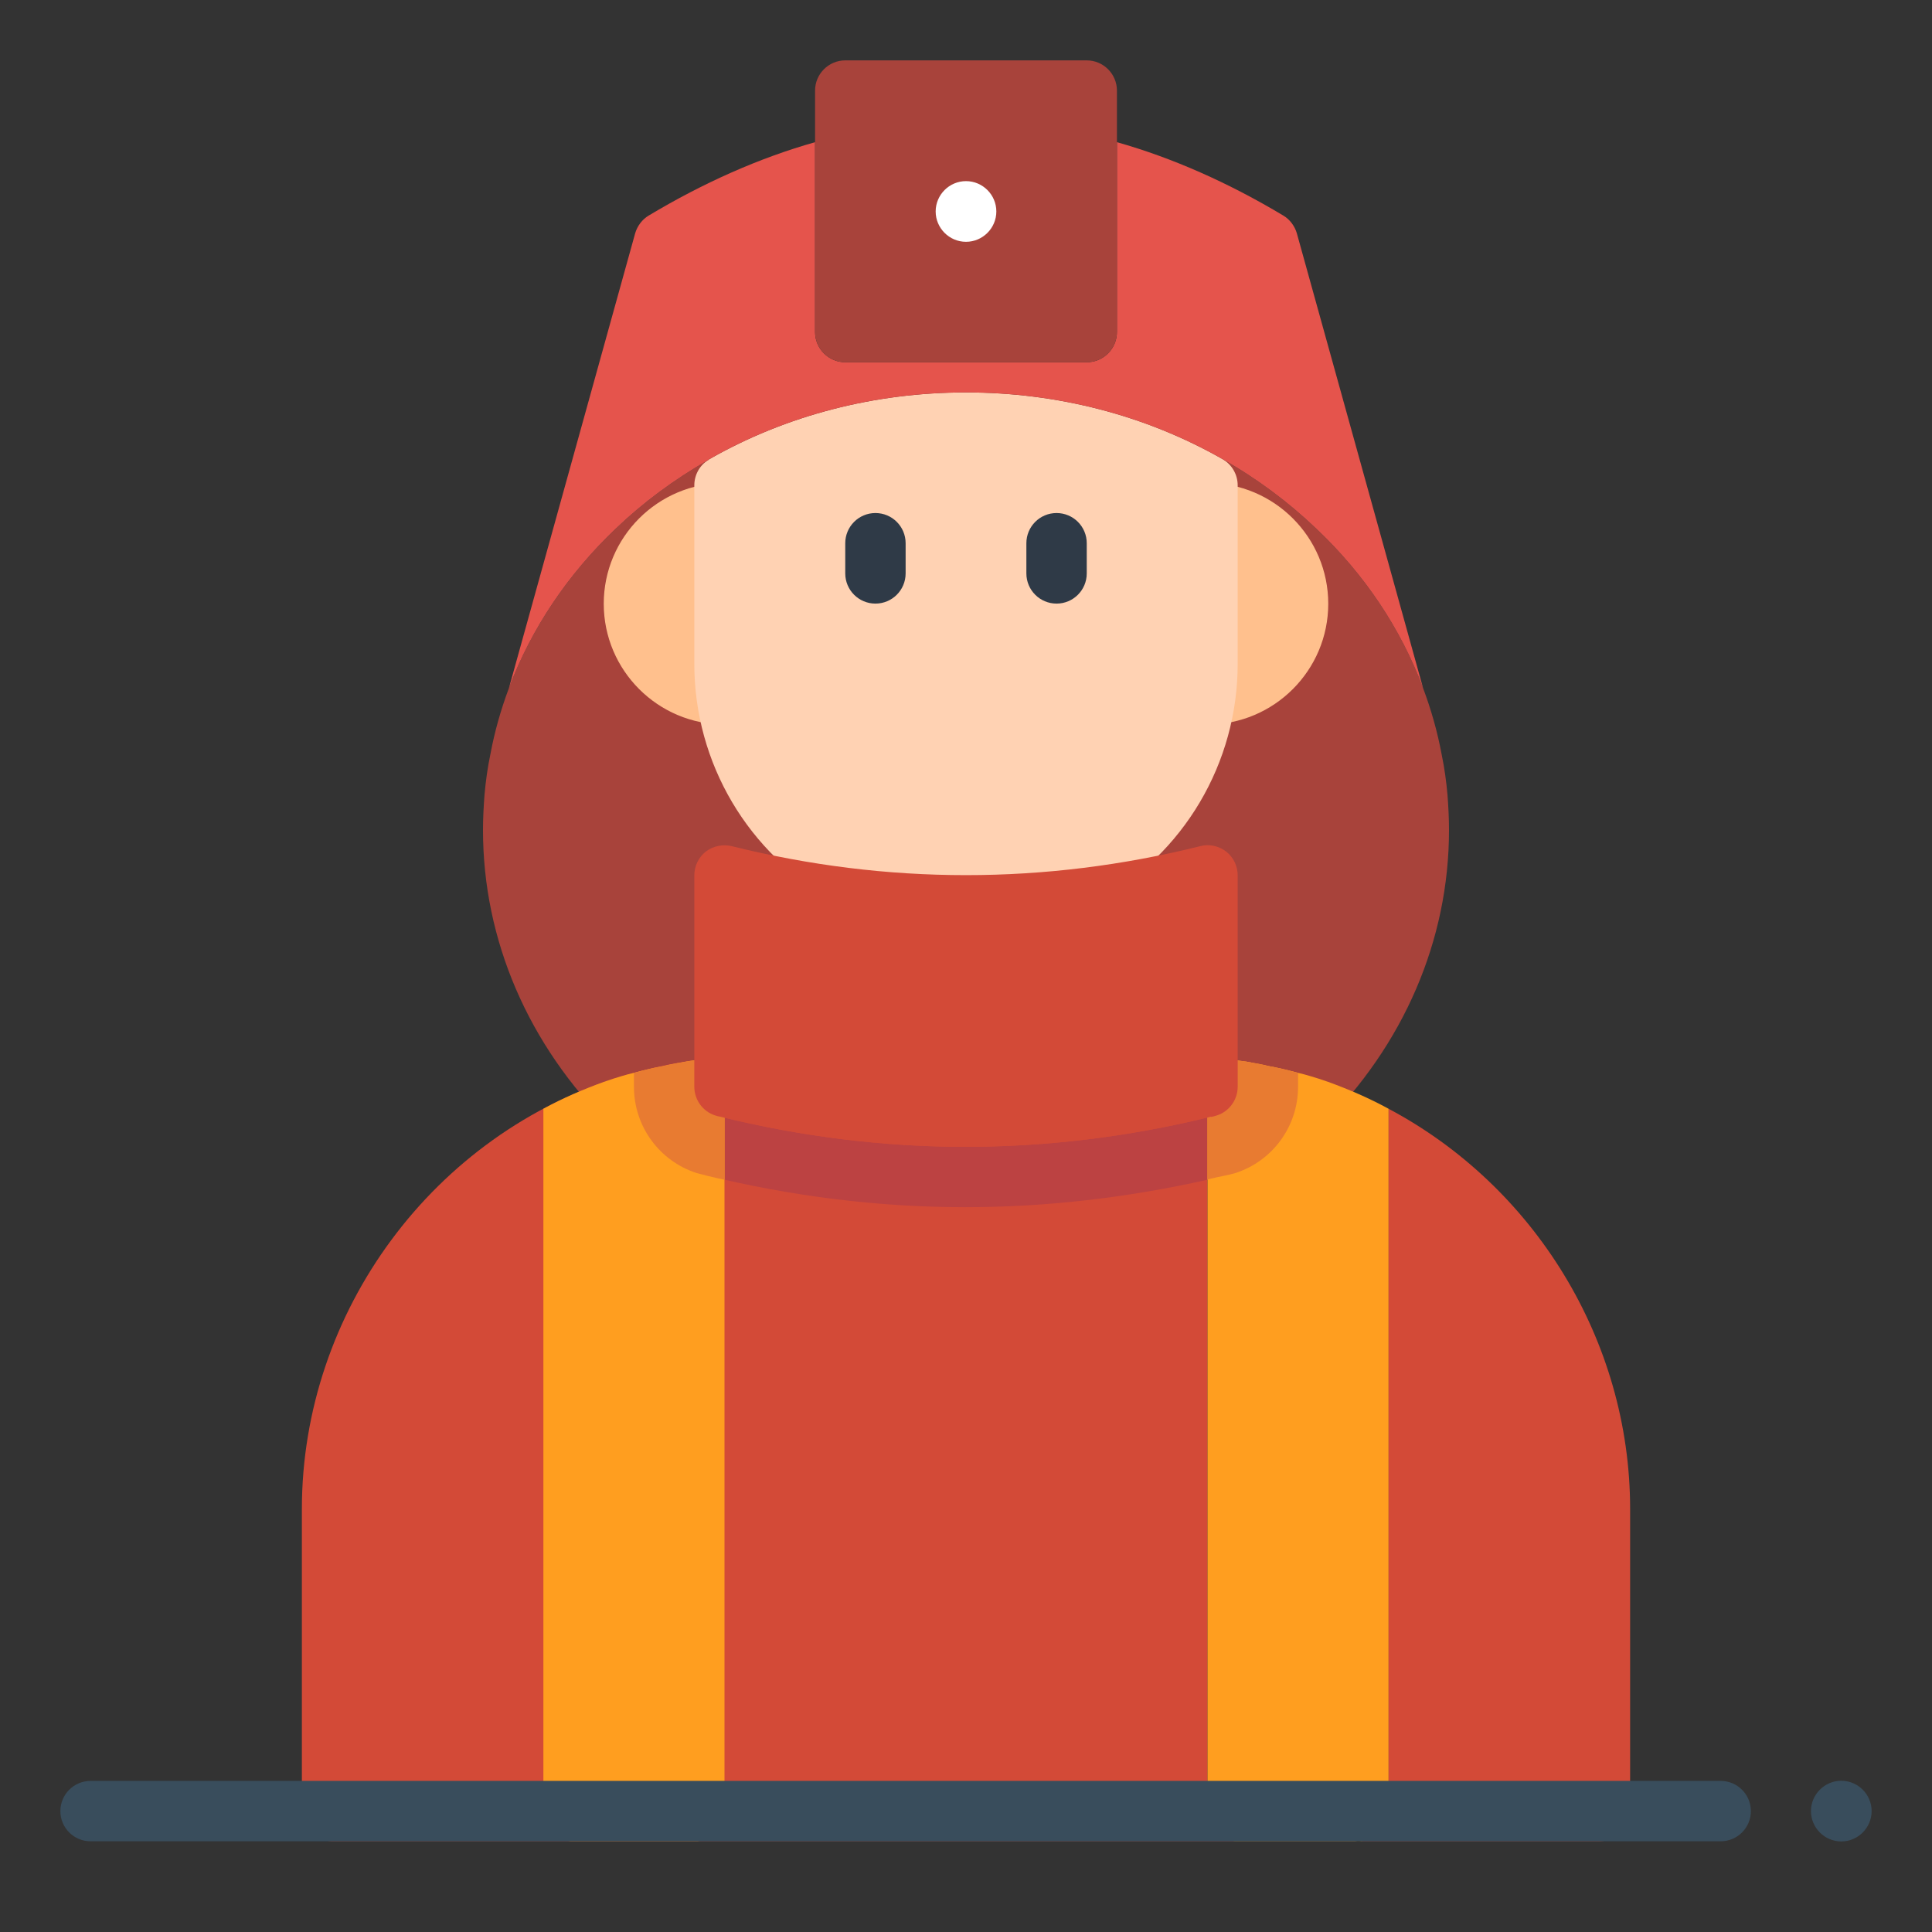 <?xml version="1.0" encoding="UTF-8" standalone="no"?><!-- icon666.com - MILLIONS OF FREE VECTOR ICONS --><svg width="1024" height="1024" enable-background="new 0 0 64 64" viewBox="0 0 64 64" xmlns="http://www.w3.org/2000/svg"><rect x="0" y="0" width="64" height="64" fill="#333333" stroke="none"/><g id="firefighter"><path d="m48 27.5c0 3.64-1.5 7.12-4.22 9.81-.19.19-.44.29-.7.29-.1 0-.2-.01-.29-.04-.5-.16-1.01-.28-1.57-.37-.47-.09-.91-.14-1.37-.17-.48-.03-.87-.39-.93-.87-.03-.19 0-.38.08-.54v-5.35c-4.65.98-9.35.98-14 0v5.35c.08.16.11.35.08.54-.06.48-.45.84-.93.87-.46.03-.9.08-1.36.16-.57.1-1.08.22-1.58.38-.34.1-.73.01-.99-.25-2.72-2.69-4.22-6.17-4.22-9.81 0-.39.02-.78.05-1.17.04-.45.1-.89.19-1.32.14-.76.35-1.5.62-2.22.74-1.97 1.95-3.77 3.54-5.28.9-.86 1.92-1.62 3.06-2.27.01-.01.03-.02.04-.03 2.54-1.45 5.47-2.21 8.5-2.21s5.96.76 8.5 2.21c1.15.65 2.19 1.43 3.1 2.3 1.6 1.51 2.8 3.31 3.54 5.28.27.72.48 1.46.62 2.22.09.43.15.87.19 1.32.03.39.05.78.05 1.17z" fill="#a8433b"/><path d="m40 16c-.553 0-1 .448-1 1v6c0 .552.447 1 1 1 2.206 0 4-1.794 4-4s-1.794-4-4-4z" fill="#ffc08d"/><path d="m24 16c-2.206 0-4 1.794-4 4s1.794 4 4 4c.553 0 1-.448 1-1v-6c0-.552-.447-1-1-1z" fill="#ffc08d"/><path d="m41 16.08v5.91c0 3.29-1.79 6.31-4.66 7.88-1.31.73-2.81 1.12-4.34 1.12s-3.03-.39-4.35-1.13c-2.86-1.56-4.65-4.58-4.65-7.87v-5.91c0-.34.17-.66.46-.84.01-.01.03-.02.04-.03 2.54-1.45 5.47-2.21 8.5-2.21s5.96.76 8.5 2.21c.31.18.5.51.5.87z" fill="#ffd2b3"/><g><path d="m29 19.995c-.553 0-1-.448-1-1v-1c0-.552.447-1 1-1s1 .448 1 1v1c0 .552-.447 1-1 1z" fill="#2f3a47"/></g><g><path d="m35 19.995c-.553 0-1-.448-1-1v-1c0-.552.447-1 1-1s1 .448 1 1v1c0 .552-.447 1-1 1z" fill="#2f3a47"/></g><path d="m40.9 60.99h-29.9c-.55 0-1-.45-1-1v-10c0-6.55 4.37-12.45 10.63-14.35.12-.04.25-.07.37-.1.46-.13.94-.24 1.44-.33.18-.03.37-.06.56-.09.34-.04.68-.08 1.03-.1.1-.01.2 0 .3.03 5.09 1.25 10.25 1.25 15.34 0 .1-.02.2-.03.3-.03h.03v24.98c0 .52.4.94.9.99z" fill="#d34a37"/><path d="m43 35.54v.46c0 1.31-.84 2.45-2.08 2.85-.08.03-.23.07-.36.1-.19.05-.37.09-.56.13-2.67.6-5.37.91-8.03.91-2.86 0-5.76-.36-8.6-1.06-.08-.02-.28-.07-.32-.09-1.21-.39-2.05-1.53-2.05-2.84v-.46c.46-.13.94-.24 1.44-.33.18-.03.37-.06.56-.09v.88c0 .43.28.82.69.95.02.01.14.04.16.04 2.69.66 5.4 1 8.12 1 2.67 0 5.35-.32 8.03-.97.04-.01.08-.02.12-.03v.01c.05-.01.14-.03.19-.05.41-.13.69-.52.69-.95v-.87c.19.02.38.05.57.09.14.03.29.05.43.09.34.06.67.14 1 .23z" fill="#bc4242"/><path d="m24 35.02v24.98c0 .52-.4.94-.9.99h-4.2c-.5-.05-.9-.47-.9-.99v-23.27c.64-.35 1.31-.64 2-.89.2-.07.41-.14.62-.2.13-.04.25-.07.38-.1.33-.09.66-.17 1-.23.14-.04.29-.06.43-.09.52-.1 1.04-.17 1.57-.2z" fill="#ff9e1f"/><path d="m46 36.73v23.27c0 .52-.4.94-.9.99h-4.2c-.5-.05-.9-.47-.9-.99v-24.98c.34.02.67.05 1 .11.19.02.38.05.57.09.14.03.29.05.43.09.34.06.67.14 1 .23.13.03.25.06.38.1.21.06.42.13.62.2.69.25 1.36.54 2 .89z" fill="#ff9e1f"/><path d="m54 49.99v10c0 .55-.45 1-1 1h-7.9c.5-.05.9-.47.9-.99v-23.27c4.82 2.56 8 7.67 8 13.26z" fill="#d34a37"/><path d="m43 35.54v.46c0 1.31-.84 2.46-2.08 2.86-.14.04-.31.08-.42.1l-.15.03c-.12.03-.23.05-.35.08v-4.05c.34.02.67.05 1 .11.19.02.38.05.57.09.14.03.29.05.43.09.34.06.67.14 1 .23z" fill="#e87b31"/><path d="m24 35.02v4.06c-.19-.04-.38-.08-.57-.13-.12-.03-.24-.06-.35-.09-1.24-.4-2.08-1.55-2.08-2.86v-.46c.33-.09.66-.17 1-.23.14-.04.29-.06.43-.09.52-.1 1.04-.17 1.57-.2z" fill="#e87b31"/><path d="m41 29v7c0 .43-.28.82-.69.95-.05.02-.14.04-.19.05v-.01c-.04.01-.08.02-.12.03-2.68.65-5.36.97-8.03.97-2.72 0-5.43-.34-8.12-1-.02 0-.14-.03-.16-.04-.41-.13-.69-.52-.69-.95v-7c0-.31.14-.6.38-.79.25-.19.57-.25.86-.18 5.15 1.28 10.37 1.28 15.52 0 .29-.08.61-.01.86.18.24.19.38.48.38.79z" fill="#d34a37"/><path d="m47.14 22.79c-.74-1.97-1.94-3.77-3.54-5.28-.91-.87-1.95-1.65-3.1-2.3-2.54-1.45-5.47-2.21-8.5-2.21s-5.96.76-8.5 2.21c-.01.01-.03.02-.04.03-1.14.65-2.16 1.41-3.06 2.27-1.59 1.51-2.8 3.31-3.54 5.28l4.18-15.06c.07-.24.23-.46.45-.59 1.82-1.09 3.67-1.91 5.51-2.43v6.29c0 .55.45 1 1 1h8c.55 0 1-.45 1-1v-6.29c1.84.52 3.69 1.34 5.51 2.43.22.13.38.35.45.59z" fill="#e5544c"/><path d="m37 3v8c0 .55-.45 1-1 1h-8c-.55 0-1-.45-1-1v-8c0-.55.45-1 1-1h8c.55 0 1 .45 1 1z" fill="#a8433b"/><g><path d="m32 8.01c-.553 0-1.005-.453-1.005-1.005s.452-1.005 1.005-1.005 1.005.453 1.005 1.005-.452 1.005-1.005 1.005zm.995-1.005h.01zm-.995 0h.01z" fill="#fff"/></g><path d="m44.9 60.99h.2c-.03.01-.07.01-.1.01s-.07 0-.1-.01z"/><g><path d="m57 60.995h-54c-.553 0-1-.448-1-1s.447-1 1-1h54c.553 0 1 .448 1 1s-.447 1-1 1z" fill="#394d5c"/></g><g><path d="m60.995 61c-.553 0-1.005-.453-1.005-1.005s.452-1.005 1.005-1.005 1.005.453 1.005 1.005-.452 1.005-1.005 1.005zm.995-1.005h.01zm-.995 0h.01z" fill="#394d5c"/></g></g></svg>